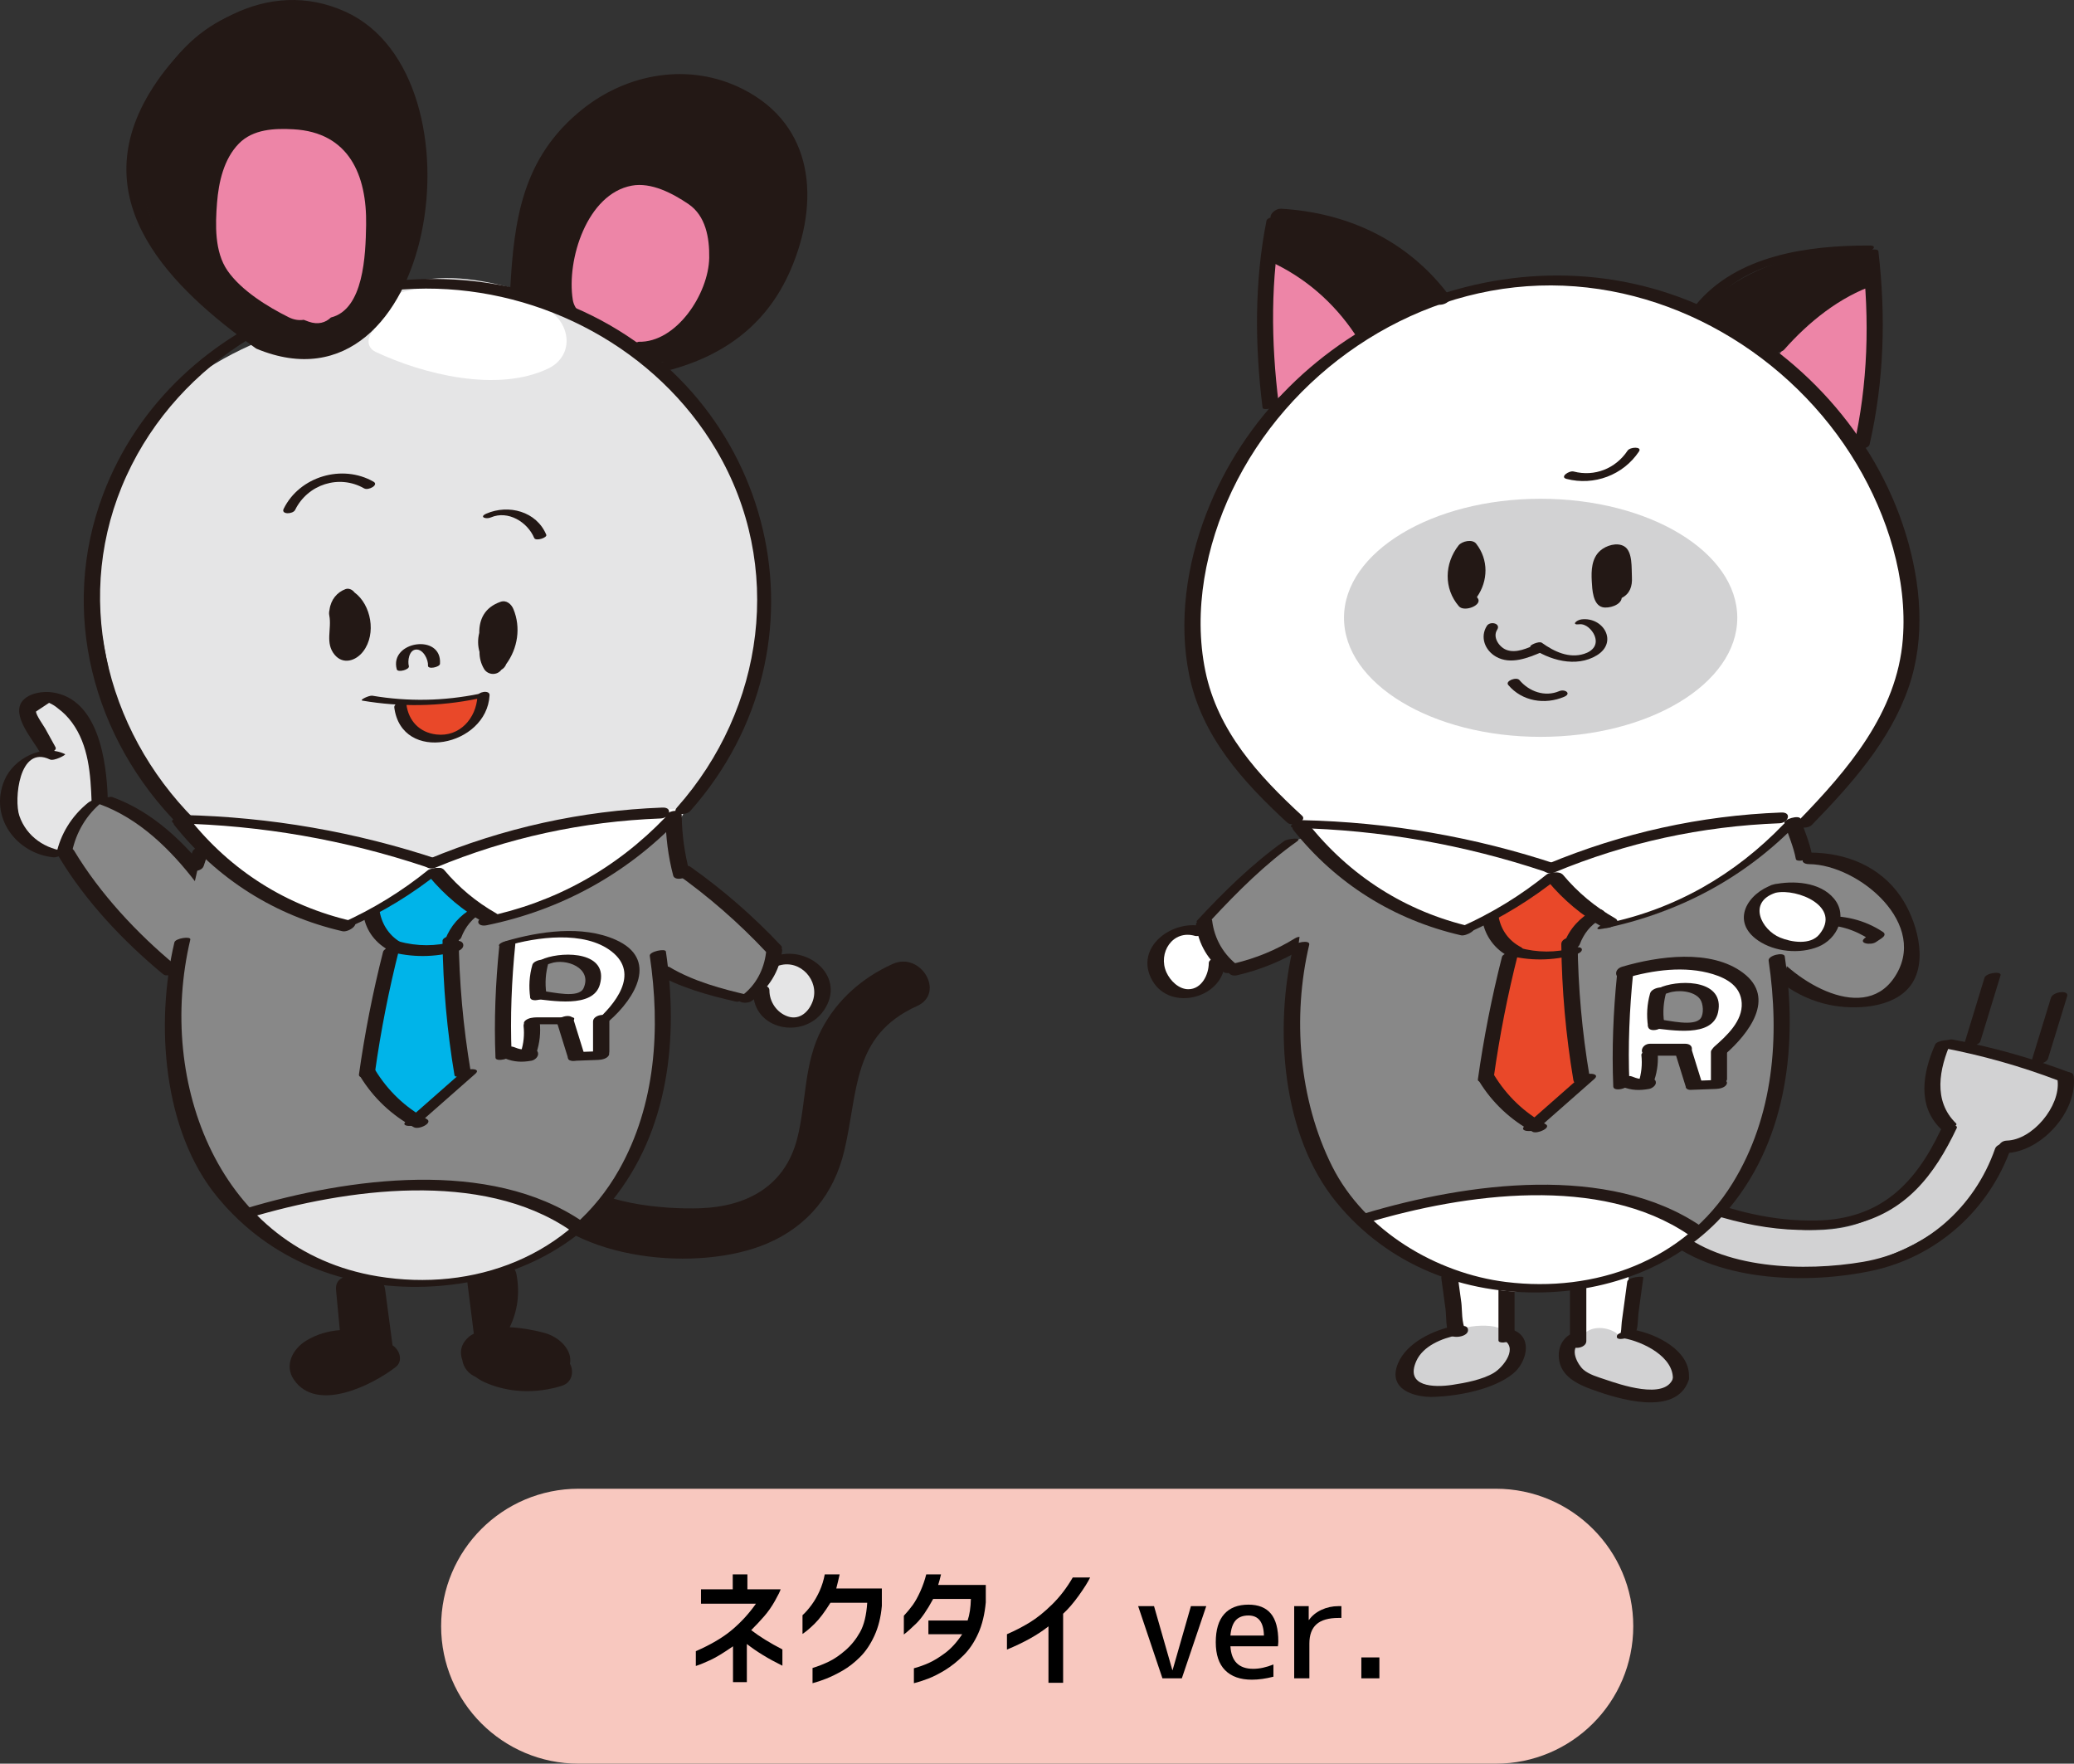 <?xml version="1.0" encoding="utf-8"?>
<!-- Generator: Adobe Illustrator 23.0.3, SVG Export Plug-In . SVG Version: 6.00 Build 0)  -->
<svg version="1.1" id="レイヤー_1" xmlns="http://www.w3.org/2000/svg" xmlns:xlink="http://www.w3.org/1999/xlink" x="0px"
	 y="0px" viewBox="0 0 300 255.073" style="enable-background:new 0 0 300 255.073;" xml:space="preserve">
<rect x="0" y="0" width="300" height="255.073" fill="#333333" stroke="none"/>
<style type="text/css">
	.st0{fill:#E5E5E6;}
	.st1{fill:#888888;}
	.st2{fill:#231815;}
	.st3{fill:#ED85A7;}
	.st4{fill:#FFFFFF;}
	.st5{fill:#00B4E9;}
	.st6{fill:#E94829;}
	.st7{fill:#D2D2D3;}
	.st8{fill:#F8C8BF;}
</style>
<g>
	<g>
		<g>
			<g>
				<path class="st0" d="M111.796,138.916c0,0,4.308-1.988,6.517,2.209s-1.988,7.069-3.424,6.738s-5.633-1.657-4.197-6.296
					L111.796,138.916z"/>
				<path class="st1" d="M94.546,139.825c0,0,9.739,4.724,13.494,4.614c0,0,3.756-2.541,3.756-6.848c0,0-8.947-10.493-13.918-12.15
					C97.879,125.44,86.925,130.105,94.546,139.825z"/>
				<g>
					<path class="st2" d="M97.689,126.248c4.769,3.375,9.153,7.194,13.15,11.455c0.534,0.569,2.749-0.277,2.167-0.898
						c-3.997-4.261-8.382-8.08-13.15-11.455C99.205,124.89,97.085,125.821,97.689,126.248L97.689,126.248z"/>
					<path class="st2" d="M94.639,140.659c3.572,2.129,7.802,3.283,11.826,4.202c0.554,0.127,2.585-0.767,1.909-0.921
						c-3.925-0.896-8.063-2.01-11.543-4.084C96.252,139.51,94.306,140.46,94.639,140.659L94.639,140.659z"/>
					<path class="st2" d="M110.805,137.777c-0.302,2.474-1.491,4.756-3.525,6.242c-1.271,0.928,0.702,1.291,1.458,0.739
						c2.415-1.763,4.034-4.263,4.4-7.258C113.255,136.543,110.905,136.953,110.805,137.777L110.805,137.777z"/>
					<path class="st2" d="M112.763,139.62c3.018-0.874,5.803,2.2,4.816,5.117c-0.522,1.542-1.886,2.853-3.616,2.27
						c-1.595-0.537-2.672-2.122-2.667-3.777c0.003-1.127-2.346-0.717-2.348,0.221c-0.015,5.54,7.282,6.931,10.206,2.697
						c3.259-4.719-1.996-9.345-6.775-7.96C110.972,138.596,111.339,140.033,112.763,139.62L112.763,139.62z"/>
				</g>
			</g>
			<g>
				<path class="st0" d="M9.386,123.579c0,0-7.842,0.221-8.063-8.947c0.773-5.081,5.412-6.075,5.412-6.075s-3.866-6.075-1.657-7.29
					s5.965,2.43,5.965,2.43s4.308,6.075,3.203,14.359C13.031,121.149,12.811,123.8,9.386,123.579z"/>
				<path class="st1" d="M26.986,141.771c0,0-17.931-15.43-17.82-19.738c0,0,2.872-5.523,5.191-6.517
					c0,0,11.046,4.639,14.801,11.929C29.158,127.445,37.148,140.777,26.986,141.771z"/>
				<g>
					<path class="st2" d="M30.525,126.788c-3.74-4.876-8.388-9.376-14.26-11.504c-0.601-0.218-2.712,0.711-1.885,1.011
						c5.755,2.086,10.303,6.569,13.965,11.344C28.747,128.163,30.987,127.391,30.525,126.788L30.525,126.788z"/>
					<path class="st2" d="M12.713,116.12c-2.364,1.923-3.963,4.506-4.59,7.492c-0.109,0.519,2.176,0.171,2.298-0.409
						c0.608-2.895,2.102-5.386,4.402-7.256c0.424-0.345-0.376-0.389-0.551-0.384C13.747,115.578,13.123,115.787,12.713,116.12
						L12.713,116.12z"/>
					<path class="st2" d="M8.561,123.989c3.835,6.38,9.312,12.173,15.031,16.905c0.722,0.598,2.803-0.456,1.815-1.274
						c-5.595-4.63-10.952-10.38-14.703-16.621C10.214,122.184,7.973,123.009,8.561,123.989L8.561,123.989z"/>
					<path class="st2" d="M15.582,115.362c-0.186-5.209-1.307-14.271-8.014-15.229c-1.369-0.195-3.356,0.088-4.305,1.229
						c-1.699,2.044,1.461,5.556,2.442,7.335c0.432,0.784,2.683,0.017,2.329-0.624c-0.5-0.907-1-1.813-1.5-2.72
						c-0.191-0.346-1.37-1.995-1.32-2.452c0.629-0.417,1.258-0.834,1.886-1.251c0.485,0.212,0.927,0.491,1.326,0.837
						c0.773,0.574,1.41,1.224,1.981,2.001c2.428,3.304,2.703,7.545,2.844,11.498C13.279,116.72,15.614,116.26,15.582,115.362
						L15.582,115.362z"/>
					<path class="st2" d="M9.417,109.072c-3.235-1.566-7.435,0.61-8.772,3.764c-2.254,5.316,1.709,10.639,7.126,11.157
						c0.527,0.05,2.452-0.802,1.927-0.852c-3.113-0.298-5.853-2.12-6.9-5.155c-0.79-2.291-0.053-10.311,4.417-8.148
						C7.805,110.124,9.594,109.158,9.417,109.072L9.417,109.072z"/>
				</g>
			</g>
			<path class="st2" d="M82.448,197.238c0.378-2.003-1.544-3.881-3.701-4.469c-1.331-0.363-3.171-0.722-5.021-0.816
				c1.138-2.344,1.499-4.912,0.985-7.632c-0.35-1.853-2.386-1.883-3.475-0.857c-0.158,0.042-0.308,0.109-0.451,0.191
				c-0.295-0.179-0.633-0.302-1.041-0.306c-1.045-0.011-2.283,0.993-2.139,2.139c0.311,2.465,0.621,4.931,0.932,7.396
				c-0.194,0.114-0.406,0.207-0.577,0.346c-1.316,1.062-1.506,2.311-1.089,3.464c0.076,0.515,0.285,1.034,0.676,1.514
				c0.357,0.439,0.792,0.716,1.256,0.93c0.407,0.306,0.841,0.568,1.281,0.765c3.523,1.582,7.513,1.66,11.174,0.525
				C82.797,199.948,83.04,198.33,82.448,197.238z"/>
			<path class="st2" d="M56.766,194.556c-0.002-0.025,0.004-0.049,0.001-0.074c-0.351-2.648-0.702-5.296-1.053-7.944
				c-0.144-1.084-0.821-1.997-2.01-2.01c-0.57-0.006-1.201,0.318-1.605,0.799c-1.139-1.247-3.689-0.858-3.494,1.211
				c0.183,1.944,0.367,3.889,0.55,5.833c-1.692,0.131-3.348,0.599-4.843,1.51c-1.954,1.191-3.244,3.556-1.795,5.667
				c3.317,4.833,11.389,0.749,14.718-1.84C58.371,196.828,57.798,195.209,56.766,194.556z"/>
			<path class="st2" d="M76.411,173.161c6.688,9.229,24.721,10.885,34.555,6.682c5.901-2.522,9.669-7.181,11.153-13.398
				c2.058-8.62,1.083-16.675,10.54-20.952c4.118-1.863,0.546-7.926-3.55-6.074c-4.367,1.975-7.995,5.135-10.245,9.414
				c-2.61,4.964-2.204,10.457-3.527,15.742c-1.737,6.937-7.234,9.932-14.08,10.169c-5,0.173-15.456-0.557-18.772-5.134
				C79.854,165.98,73.749,169.487,76.411,173.161L76.411,173.161z"/>
			<path class="st2" d="M115.056,24.153c-0.743-5.821-4.907-8.873-8.878-10.337c-0.171-0.748-0.681-1.423-1.568-1.698
				c-2.163-0.67-4.437-0.623-6.691-0.115c-5.115,0.143-10.683,0.961-13.683,4.432c-0.853,0.988-3.76,3.42-2.916,4.276
				c-2.887,2.774-2.695,5.713-4.512,9.137c-2.026,3.82-1.344,7.443-1.339,11.631c0.002,2.036,2.156,2.686,3.531,1.949
				c1.143,2.021,6.721,2.306,6.141-0.358c-0.092-0.423-2.049-2.375-2.1-2.792c-0.749-9.467,15.405-11.815,16.452-2.505
				c0.474,4.215-4.251,8.142-6.876,10.78c-1.536,1.544-0.154,3.94,2.262,3.886C107.284,52.162,116.96,39.055,115.056,24.153z"/>
			<path class="st3" d="M99.591,29.518c-2.308-1.565-5.392-3.189-8.21-2.668c-6.459,1.196-9.459,10.706-8.529,16.509
				c0.123,0.769,0.529,1.412,1.071,1.924c0.329,2.47,2.795,2.587,5.221,3.759l-0.089-0.067c1.064,0.315,2.521,0.818,3.3,0.454
				c5.491,0.154,10.146-6.956,10.232-12.144C102.635,34.396,102.08,31.207,99.591,29.518z"/>
			<path class="st0" d="M101.241,113.386c7.99-11.06,10.823-25.929,7.363-39.066c-3.262-12.383-13.733-23.168-25.112-28.941
				c-8.434-4.279-23.645-8.957-30.648-0.269c-15.242,2.576-30.442,9.193-36.648,24.436c-3.659,8.986-2.342,18.845-0.304,28.057
				c1.856,8.389,4.609,16.404,11.063,22.364c1.554,1.436,3.462,1.117,4.732,0.063l8.458,24.641l40.524,0.502
				c0,0,15.055-21.203,15.055-21.579S101.241,113.386,101.241,113.386z"/>
			<path class="st4" d="M81.622,47.565c-1.331-3.444-5.896-4.492-9.076-5.165c-3.826-0.81-18.875-2.684-18.55,4.514
				c0.013,0.289,0.058,0.559,0.118,0.821c-0.978,0.839-1.243,2.467,0.231,3.161c6.875,3.24,17.616,5.927,24.962,2.399
				C81.547,52.218,82.53,49.915,81.622,47.565z"/>
			<path class="st1" d="M26.923,118.415c0,0,21.929,0.997,35.552,6.479c0,0,15.284-7.31,36.05-7.808l-0.647,8.354l-2.676,16.732
				c0,0,2.492,22.428-12.128,35.552c0,0-13.955-12.958-48.178-1.661c0,0-15.118-14.287-8.473-38.875
				c0.665-5.981,2.824-14.121,2.824-14.121L26.923,118.415z"/>
			<path class="st4" d="M26.923,118.415c0,0,22.254,1.206,35.552,6.479c0,0,16.148-7.806,36.534-7.879
				c0,0-12.714,13.152-27.912,16.075l-7.964-6.722c0,0-11.253,7.453-13.81,7.526C49.323,133.894,31.339,128.364,26.923,118.415z"/>
			<polygon class="st5" points="53.338,132.37 62.143,126.555 68.456,131.041 65.299,136.191 66.628,155.628 60.149,162.274 
				52.673,154.798 56.826,137.022 			"/>
			<path class="st0" d="M35.88,175.619c0,0,8.422-4.043,27.737-4.492c10.219,1.123,17.692,3.873,19.458,6.597
				c0,0-6.768,7.889-25.297,7.889C47.222,185.052,35.767,178.202,35.88,175.619z"/>
			<g>
				<path class="st2" d="M25.228,136.287c-2.77,11.687-1.695,27.277,6.256,36.888c7.539,9.113,18.367,13.296,30.021,12.916
					c10.287-0.336,20.439-4.293,27.026-12.428c8.207-10.136,9.638-23.546,7.788-36.051c-0.072-0.485-2.421,0.007-2.329,0.624
					c1.555,10.507,0.874,21.526-4.446,30.946c-7.074,12.524-21.004,17.707-34.929,15.406c-22.857-3.778-32.001-27.965-27.086-48.703
					C27.653,135.358,25.37,135.689,25.228,136.287L25.228,136.287z"/>
				<path class="st2" d="M28.144,118.51c-13.06-13.1-17.679-32.63-9.83-49.736c7.646-16.664,25.122-26.998,43.278-27.037
					c16.901-0.036,33.373,8.707,42.024,23.364c9.845,16.68,7.007,37.373-5.694,51.684c-0.942,1.062,1.303,1.206,1.906,0.526
					c21.232-23.924,12.404-60.371-16.791-72.863c-25.414-10.874-58.035,0.425-68.109,27.016
					c-6.408,16.916-1.527,35.38,11.066,48.012C26.647,120.129,28.859,119.227,28.144,118.51L28.144,118.51z"/>
				<path class="st2" d="M39.149,49.484c-7.837-5.58-16.873-12.123-18.504-22.355C18.572,14.121,32.44-2.129,45.937,1.977
					c21.82,6.639,15.075,56.555-6.938,47.417c-0.624-0.259-2.752,0.685-1.875,1.049C62.905,61.145,70.677,11.151,50.005,1.711
					c-11.293-5.157-22.611,2.09-28.427,11.818c-9.413,15.744,3.109,28.077,15.396,36.825C37.59,50.793,39.688,49.868,39.149,49.484z
					"/>
				<path class="st2" d="M76.134,41.749c0.364-6.92,0.328-13.066,4.307-19.124c5.806-8.841,16.831-13.676,26.517-7.798
					c8.792,5.336,8.924,15.381,5.217,24.066c-3.208,7.515-8.925,11.726-16.803,13.6c-1.426,0.339-1.067,1.66,0.354,1.322
					c8.541-2.031,15.095-6.58,18.639-14.793c4.241-9.828,3.47-20.872-6.898-26.129c-7.706-3.908-16.714-2.343-23.319,2.988
					c-8.571,6.917-9.815,15.847-10.355,26.12C73.738,43.049,76.088,42.626,76.134,41.749L76.134,41.749z"/>
				<path class="st2" d="M25.519,119.083c12.354,0.281,24.323,2.369,36.048,6.276c0.649,0.216,2.755-0.768,1.871-1.063
					c-12-3.998-24.338-6.136-36.983-6.424C25.644,117.853,23.958,119.047,25.519,119.083L25.519,119.083z"/>
				<path class="st2" d="M62.994,125.481c10.445-4.338,21.272-6.681,32.572-7.11c1.273-0.048,1.837-1.636,0.242-1.575
					c-11.716,0.445-22.985,2.946-33.811,7.442C60.516,124.852,61.837,125.961,62.994,125.481L62.994,125.481z"/>
				<path class="st2" d="M25.217,119.335c6.198,7.804,14.596,13.105,24.308,15.343c0.922,0.212,2.755-1.158,1.37-1.477
					c-9.436-2.174-17.513-7.273-23.536-14.857C26.753,117.581,24.523,118.461,25.217,119.335L25.217,119.335z"/>
				<path class="st2" d="M50.786,133.959c4.647-2.083,8.959-4.724,12.924-7.918c0.961-0.774-1.346-0.564-1.815-0.186
					c-3.837,3.091-7.993,5.638-12.49,7.653C48,134.138,50.152,134.244,50.786,133.959L50.786,133.959z"/>
				<path class="st2" d="M62.107,126.82c2.225,2.661,4.87,4.881,7.886,6.595c0.85,0.483,2.911-0.682,1.804-1.311
					c-2.894-1.644-5.418-3.739-7.554-6.292C63.592,125.032,61.371,125.94,62.107,126.82L62.107,126.82z"/>
				<path class="st2" d="M70.413,133.814c10.691-2.192,20.178-7.384,27.744-15.259c0.943-0.981-1.327-0.957-1.87-0.391
					c-7.201,7.496-15.996,12.383-26.189,14.473C68.671,132.929,69.003,134.103,70.413,133.814L70.413,133.814z"/>
				<path class="st2" d="M52.602,132.514c0.398,2.183,1.784,3.952,3.743,4.963c0.606,0.313,2.755-0.6,1.873-1.055
					c-1.766-0.912-2.932-2.59-3.286-4.532C54.804,131.195,52.461,131.745,52.602,132.514L52.602,132.514z"/>
				<path class="st2" d="M68.399,131.322c-1.849,1.02-3.264,2.601-4.004,4.584c-0.26,0.696,2.048,0.42,2.323-0.317
					c0.582-1.561,1.642-2.849,3.105-3.657c0.339-0.187,0.669-0.589,0.221-0.845C69.592,130.83,68.804,131.098,68.399,131.322
					L68.399,131.322z"/>
				<path class="st2" d="M55.412,137.653c-1.487,5.854-2.649,11.762-3.49,17.743c-0.113,0.802,2.219,0.379,2.319-0.332
					c0.841-5.981,2.003-11.889,3.49-17.743C57.917,136.586,55.595,136.932,55.412,137.653L55.412,137.653z"/>
				<path class="st2" d="M64.012,136.063c0.073,6.538,0.649,13.012,1.733,19.461c0.086,0.514,2.434-0.002,2.329-0.624
					c-1.083-6.449-1.66-12.922-1.733-19.461C66.336,135.013,64.004,135.366,64.012,136.063L64.012,136.063z"/>
				<path class="st2" d="M52.115,155.696c1.9,3.109,4.55,5.598,7.751,7.333c0.744,0.403,2.86-0.648,1.833-1.204
					c-3.095-1.677-5.598-4.08-7.432-7.081C53.817,154.008,51.562,154.791,52.115,155.696L52.115,155.696z"/>
				<path class="st2" d="M66.904,154.975c-2.725,2.399-5.45,4.797-8.174,7.196c-0.984,0.867,1.316,0.793,1.852,0.322
					c2.725-2.399,5.45-4.797,8.174-7.196C69.74,154.43,67.441,154.503,66.904,154.975L66.904,154.975z"/>
				<path class="st2" d="M36.054,176.115c13.979-4.169,33.591-6.961,46.415,1.807c0.736,0.503,2.842-0.541,1.824-1.237
					c-13.437-9.187-33.963-6.321-48.61-1.953C34.286,175.149,34.635,176.538,36.054,176.115L36.054,176.115z"/>
				<path class="st2" d="M96.27,118.15c0.024,2.882,0.378,5.696,1.108,8.486c0.242,0.925,2.574,0.309,2.329-0.624
					c-0.696-2.66-1.072-5.353-1.095-8.104C98.604,116.825,96.263,117.267,96.27,118.15L96.27,118.15z"/>
				<path class="st2" d="M29.461,125.25c0.197-0.591,0.394-1.181,0.591-1.772c0.424-1.272-1.9-1.248-2.227-0.266
					c-0.197,0.591-0.394,1.181-0.591,1.772C26.81,126.256,29.134,126.232,29.461,125.25L29.461,125.25z"/>
				<path class="st2" d="M56.267,137.602c3.272,0.896,6.592,0.881,9.86-0.029c1.415-0.394,1.042-1.833-0.385-1.436
					c-2.708,0.754-5.39,0.751-8.1,0.008C56.737,135.897,54.891,137.225,56.267,137.602L56.267,137.602z"/>
			</g>
			<path class="st2" d="M60.797,32.512c-0.19-5.12,1.154-12.453-1.613-17.744c1.154-1.185-0.082-3.157-1.653-4.815
				c-1.242-1.311-1.515-2.931-2.893-3.983c-0.608-0.601-2.271-0.756-2.858-1.397c-0.688-0.751-0.712-1.747-1.688-1.682
				c-8.243-4.154-18.565-2.662-25.381,6.348c-9.543,12.615-3.055,26.376,6.504,36.526c0.955,1.014,2.037,1.274,3.014,1.057
				c0.122,0.099,2.295,2.293,2.436,2.382c6.92,4.355,14.946,2.095,19.236-5.891c1.193-2.221,2.561-3.348,2.684-6.067
				C60.417,37.185,60.878,34.668,60.797,32.512z M47.523,41.513c-3.097,2.223-6.176,1.469-9.34-0.522
				c-0.629-0.396-1.246-0.547-1.829-0.543c-1.763-4.249-2.982-9.449-1.844-13.935c0.883-3.481,1.839-4.784,5.488-5.093
				c2.392-0.203,7.39,0.757,8.711,2.925c0.459,0.754,1.05,1.225,1.685,1.485c0.143,2.202,0.137,4.437,0.14,6.423
				C50.539,35.853,50.681,39.246,47.523,41.513z"/>
			<path class="st3" d="M42.457,18.699c-2.758-0.154-5.848-0.027-7.902,2.064c-2.181,2.22-2.926,5.577-3.161,8.564
				c-0.249,3.17-0.374,7.098,1.519,9.825c1.991,2.868,5.8,5.217,8.865,6.739c0.749,0.372,1.48,0.465,2.152,0.363
				c0.23,0.087,0.46,0.174,0.724,0.268c1.348,0.479,2.455,0.138,3.209-0.604c4.758-1.176,5.02-9.016,5.095-13.385
				C53.084,25.286,50.448,19.145,42.457,18.699z"/>
			<g>
				<path class="st6" d="M57.681,101.665c0,0,10.876-0.553,12.535-0.737c0,0-1.843,5.899-7.005,5.899S57.681,101.665,57.681,101.665
					z"/>
				<g>
					<path class="st2" d="M73.222,96.046c1.668-2.27,2.146-5.294,1.041-7.957c-0.296-0.713-1.008-1.347-1.854-1.053
						c-2.325,0.808-3.098,2.552-3.085,4.489c-0.233,0.909-0.222,1.862,0.036,2.762c-0.011,0.826,0.192,1.664,0.65,2.442
						c0.494,0.838,1.677,0.991,2.367,0.305c0.056-0.055,0.099-0.119,0.153-0.176C72.846,96.682,73.094,96.4,73.222,96.046z"/>
					<path class="st2" d="M51.28,85.686c-0.314-0.422-0.846-0.653-1.302-0.484c-1.205,0.448-2.114,1.487-2.315,2.989
						c-0.001,0.006,0.001,0.011,0.001,0.017c-0.063,0.237-0.092,0.495-0.034,0.792c0.39,1.976-0.649,3.987,0.781,5.702
						c1.217,1.46,3.073,0.889,4.128-0.495C54.493,91.643,53.659,87.424,51.28,85.686z"/>
					<path class="st2" d="M71.009,74.831c2.464-1.062,5.295,0.658,6.261,2.975c0.213,0.51,1.927-0.036,1.747-0.468
						c-1.411-3.385-5.449-4.44-8.654-3.059C69.237,74.765,70.284,75.143,71.009,74.831L71.009,74.831z"/>
					<path class="st2" d="M59.141,96.34c-0.204-0.741,0.017-2.335,1.04-2.399c1.054-0.067,1.788,1.48,1.728,2.326
						c-0.042,0.588,1.7,0.23,1.735-0.262c0.318-4.469-7.372-3.275-6.25,0.803C57.532,97.311,59.28,96.844,59.141,96.34L59.141,96.34
						z"/>
					<path class="st2" d="M52.43,101.332c5.561,0.938,11.079,0.855,16.605-0.271c0.716-0.146,1.524-0.968,0.305-0.719
						c-5.154,1.051-10.296,1.15-15.485,0.275C53.42,100.543,51.907,101.244,52.43,101.332L52.43,101.332z"/>
					<path class="st2" d="M69.056,100.724c-0.169,3.149-2.565,5.897-5.936,5.501c-2.442-0.287-4.021-1.958-4.338-4.356
						c-0.092-0.699-1.846-0.284-1.747,0.468c1.074,8.142,13.381,5.625,13.78-1.787C70.859,99.732,69.093,100.034,69.056,100.724
						L69.056,100.724z"/>
					<path class="st2" d="M54.027,69.665c-4.515-2.582-10.684-0.774-12.995,3.919c-0.421,0.855,1.34,0.805,1.659,0.158
						c1.821-3.698,6.37-5.173,9.978-3.11C53.286,70.984,54.843,70.132,54.027,69.665L54.027,69.665z"/>
				</g>
			</g>
			<g>
				<path class="st4" d="M91.345,139.649c-3.179-8.101-17.946-2.871-17.946-2.871l-0.513,15.485l3.282,0.615l0.82-4.922l4.717-0.103
					l1.743,5.025l3.384-0.205c0,0,0,0,0.103-4.41C89.089,146.417,91.858,142.315,91.345,139.649z M82.321,144.469l-4.512-0.513
					l0.308-4.41c0,0,5.128-2.359,7.486,1.231C86.525,144.264,82.321,144.469,82.321,144.469z"/>
				<g>
					<path class="st2" d="M72.22,136.844c-0.545,5.358-0.768,10.743-0.549,16.126c0.027,0.656,2.363,0.215,2.329-0.624
						c-0.214-5.284,0.006-10.565,0.541-15.824C74.628,135.673,72.294,136.119,72.22,136.844L72.22,136.844z"/>
					<path class="st2" d="M73.03,153.07c1.305,0.531,2.474,0.584,3.85,0.334c0.494-0.09,1.076-0.607,0.94-1.152
						c-0.151-0.603-0.917-0.613-1.39-0.527c-0.776,0.141-1.348,0.011-2.071-0.284c-0.54-0.22-1.285-0.01-1.647,0.441
						C72.358,152.325,72.515,152.861,73.03,153.07L73.03,153.07z"/>
					<path class="st2" d="M77.578,152.325c0.493-1.5,0.659-2.972,0.488-4.543c-0.111-1.023-2.448-0.464-2.329,0.624
						c0.134,1.236,0.012,2.5-0.377,3.683C74.947,153.341,77.267,153.27,77.578,152.325L77.578,152.325z"/>
					<path class="st2" d="M76.165,148.137c1.675,0,3.349,0,5.024,0c0.521,0,1.235-0.084,1.647-0.441
						c0.288-0.25,0.377-0.56-0.15-0.56c-1.675,0-3.349,0-5.024,0c-0.521,0-1.235,0.084-1.647,0.441
						C75.727,147.826,75.638,148.137,76.165,148.137L76.165,148.137z"/>
					<path class="st2" d="M80.604,148.001c0.516,1.656,1.032,3.313,1.547,4.969c0.28,0.898,2.604,0.257,2.329-0.624
						c-0.516-1.656-1.032-3.313-1.547-4.969C82.653,146.478,80.329,147.119,80.604,148.001L80.604,148.001z"/>
					<path class="st2" d="M82.854,153.426c1.216-0.045,2.433-0.09,3.649-0.135c0.497-0.018,1.257-0.155,1.54-0.628
						c0.267-0.448-0.228-0.668-0.623-0.654c-1.216,0.045-2.433,0.09-3.649,0.135c-0.497,0.018-1.257,0.155-1.54,0.628
						C81.964,153.22,82.459,153.441,82.854,153.426L82.854,153.426z"/>
					<path class="st2" d="M88.141,152.111c0-1.522,0-3.045,0-4.567c0-1.205-2.358-0.848-2.358,0.184c0,1.522,0,3.045,0,4.567
						C85.783,153.5,88.141,153.143,88.141,152.111L88.141,152.111z"/>
					<path class="st2" d="M88.146,147.624c3.754-3.294,7.128-8.924,0.919-11.702c-4.83-2.161-11.076-1.23-15.97,0.207
						c-1.328,0.39-1.186,1.065,0.178,0.665c4.295-1.262,11.241-2.267,15.187,0.808c4.16,3.242,0.454,7.71-2.414,10.226
						C85.592,148.226,87.728,147.992,88.146,147.624L88.146,147.624z"/>
					<path class="st2" d="M77.01,139.53c-0.448,1.563-0.545,3.151-0.314,4.758c0.11,0.766,2.453,0.232,2.329-0.624
						c-0.217-1.507-0.107-2.97,0.312-4.432C79.569,138.424,77.234,138.749,77.01,139.53L77.01,139.53z"/>
					<path class="st2" d="M77.081,144.44c2.569,0.223,8.72,1.489,9.697-2.071c1.291-4.702-5.101-4.814-8.005-3.762
						c-0.291,0.105-0.919,0.409-0.661,0.788c0.243,0.356,1.248,0.038,1.519-0.06c2.217-0.803,6.079,0.645,4.788,3.566
						c-0.69,1.56-4.457,0.564-5.868,0.442c-0.471-0.041-1.317,0.052-1.647,0.441C76.653,144.084,76.519,144.391,77.081,144.44
						L77.081,144.44z"/>
				</g>
			</g>
		</g>
		<g>
			<rect x="210.433" y="182.208" class="st4" width="7.11" height="13.179"/>
			<rect x="228.294" y="183.249" class="st4" width="7.283" height="11.272"/>
			<path class="st4" d="M189.45,121.514c0,0-19.595-17.861-16.821-36.07s19.075-44.914,52.544-44.74s50.463,29.307,51.156,47.341
				c0.694,18.035-15.78,36.416-31.041,36.416C235.578,127.41,209.913,128.797,189.45,121.514z"/>
			<g>
				<g>
					<g>
						<path class="st1" d="M261.979,124.071c0,0,9.916-0.338,13.748,9.128s-1.69,11.043-6.761,11.381
							c-5.071,0.338-12.058-2.028-14.987-8.226C253.978,136.354,250.823,124.522,261.979,124.071z"/>
					</g>
					<g>
						<path class="st2" d="M261.661,124.977c7.227,0.052,17.636,8.815,12.266,16.513c-4.725,6.774-15.225-0.133-18.496-5.151
							c-0.56-0.86-2.787,0.016-2.135,1.016c2.629,4.032,6.564,6.976,11.325,7.974c3.669,0.769,9.35,0.514,11.788-2.863
							c2.581-3.574,0.752-9.558-1.485-12.811c-3.013-4.382-7.883-6.311-13.046-6.349
							C260.559,123.298,260.079,124.966,261.661,124.977L261.661,124.977z"/>
						<path class="st2" d="M263.121,133.815c2.669-0.164,5.183,0.64,7.394,2.104c0.068-0.304,0.136-0.608,0.203-0.913
							c-0.277,0.185-0.553,0.37-0.83,0.555c-1.307,0.874,0.7,1.195,1.447,0.696c0.277-0.185,0.553-0.37,0.83-0.555
							c0.35-0.234,0.66-0.61,0.203-0.913c-2.691-1.781-5.732-2.465-8.93-2.269C262.285,132.592,261.505,133.915,263.121,133.815
							L263.121,133.815z"/>
					</g>
				</g>
				<g>
					<path class="st4" d="M174.341,134.711c0,0-4.308-1.988-6.517,2.209s1.988,7.069,3.424,6.738s5.633-1.657,4.197-6.296
						L174.341,134.711z"/>
					<path class="st1" d="M189.142,135.484c0,0-7.29,4.86-11.046,4.75c0,0-3.756-2.541-3.756-6.848c0,0,8.947-10.493,13.918-12.15
						C188.259,121.235,196.764,125.764,189.142,135.484z"/>
					<g>
						<path class="st2" d="M185.796,121.611c-4.681,3.331-8.734,7.321-12.638,11.517c-0.492,0.528,1.716,0.271,2.114-0.156
							c3.809-4.093,7.746-8.014,12.315-11.266C188.539,121.028,186.229,121.302,185.796,121.611L185.796,121.611z"/>
						<path class="st2" d="M187.339,135.695c-2.765,1.698-5.689,2.91-8.85,3.647c-1.464,0.341-0.999,2.046,0.457,1.707
							c3.352-0.782,6.52-2.073,9.453-3.874C189.735,136.354,188.511,134.975,187.339,135.695L187.339,135.695z"/>
						<path class="st2" d="M179.216,139.749c-2.198-1.605-3.555-3.928-3.885-6.628c-0.08-0.657-2.425-0.158-2.329,0.624
							c0.339,2.774,1.784,5.225,4.04,6.872C177.647,141.06,179.751,140.14,179.216,139.749L179.216,139.749z"/>
						<path class="st2" d="M174.273,134.046c-4.503-1.305-10.369,2.936-7.581,7.782c2.654,4.613,10.503,2.472,10.488-2.831
							c-0.003-1.002-2.336-0.524-2.333,0.277c0.005,1.644-1.01,3.794-2.96,3.793c-1.394-0.001-2.617-1.24-3.157-2.424
							c-1.284-2.814,0.887-6.229,4.127-5.291C173.634,135.577,175.595,134.429,174.273,134.046L174.273,134.046z"/>
					</g>
				</g>
				<g>
					<g>
						<path class="st7" d="M241.033,177.259l3.272-3.477c0,0,19.99,8.947,29.111,0.477c2.863-2.659,8.386-10.09,8.317-11.044
							c0,0-3.613-7.158-0.136-12.067l17.112,4.909c0,0-1.636,8.726-8.454,10.158c0,0-6.408,16.362-28.702,17.862
							C261.554,184.077,242.602,184.281,241.033,177.259z"/>
					</g>
					<g>
						<path class="st2" d="M243.23,174.032c7.66,3.123,16.548,5.002,24.77,3.079c7.682-1.797,11.786-7.108,15.038-13.962
							c0.317-0.668-1.977-0.437-2.327,0.3c-3.701,7.801-8.738,12.882-17.962,13.069c-6.104,0.124-12.038-1.305-17.661-3.597
							C244.406,172.643,242.284,173.647,243.23,174.032L243.23,174.032z"/>
						<path class="st2" d="M240.229,178.611c7.476,6.786,21.077,7.186,30.507,5.181c9.457-2.011,17.032-8.825,20.197-17.905
							c0.327-0.939-2.034-0.667-2.346,0.228c-2.973,8.529-10.139,14.854-19.103,16.382c-8.387,1.429-20.514,1.124-27.108-4.861
							C241.677,177.002,239.478,177.93,240.229,178.611L240.229,178.611z"/>
						<path class="st2" d="M282.945,162.471c-3.387-3.273-2.426-7.926-0.725-11.794c0.199-0.452-2.027-0.247-2.304,0.385
							c-1.776,4.038-2.664,8.841,0.841,12.229C281.221,163.739,283.366,162.878,282.945,162.471L282.945,162.471z"/>
						<path class="st2" d="M290.097,166.77c5.12-0.134,10.412-5.959,9.864-11.079c-0.122-1.136-2.456-0.557-2.329,0.624
							c0.394,3.683-3.627,8.547-7.356,8.645C288.913,164.996,288.516,166.811,290.097,166.77L290.097,166.77z"/>
						<path class="st2" d="M280.966,151.541c5.739,1.086,11.324,2.663,16.782,4.741c0.66,0.251,2.779-0.735,1.866-1.083
							c-5.599-2.131-11.318-3.748-17.205-4.862C281.715,150.206,279.679,151.297,280.966,151.541L280.966,151.541z"/>
						<path class="st2" d="M286.459,150.595c0.971-3.177,1.941-6.353,2.912-9.53c0.206-0.674-2.101-0.363-2.316,0.341
							c-0.971,3.177-1.941,6.353-2.912,9.53C283.937,151.61,286.244,151.299,286.459,150.595L286.459,150.595z"/>
						<path class="st2" d="M296.664,144.313c-0.92,3-1.84,6-2.76,9c-0.295,0.963,2.069,0.672,2.346-0.231c0.92-3,1.84-6,2.76-9
							C299.305,143.119,296.941,143.41,296.664,144.313L296.664,144.313z"/>
					</g>
				</g>
				<g>
					<path class="st7" d="M218.983,194.375c-0.439-1.598-1.849-2.454-3.418-2.602c-3.739-0.354-7.184,1.319-10.369,3.079
						c-3.994,2.207-0.422,8.332,3.578,6.122c0.846-0.467,1.2,0.244,2.05-0.129c0.116,0.016,1.302-0.452,1.424-0.445
						c2.032,0.11,3.321-1.071,5.105-2.021C218.729,197.646,219.386,195.843,218.983,194.375z"/>
					<path class="st7" d="M239.827,194.56c-1.24-0.213-2.467-0.476-3.676-0.824c-0.517-0.149-1.031-0.311-1.541-0.485
						c-0.167-0.057-0.332-0.12-0.498-0.18c-0.206-0.198-0.432-0.376-0.699-0.507l-0.107-0.052c-1.304-0.637-3.268-0.706-4.296,0.554
						c-0.031,0.038-0.048,0.095-0.093,0.114c-2.426,1.018-2.057,2.877-1.18,4.312c0.994,1.625,3.534,2.111,5.243,2.681
						c1.621,0.54,3.277,0.935,4.961,1.224c1.885,0.323,4.278-0.255,4.361-2.476C242.369,197.154,241.724,194.885,239.827,194.56z"/>
					<g>
						<path class="st2" d="M208.485,184.868c0.204,1.5,0.408,2.999,0.613,4.499c0.121,0.888-0.01,3.066,0.663,3.71
							c0.606,0.58,2.921,0.184,2.549-0.941c-0.272-0.823-2.591-0.168-2.329,0.624c0.005-0.031,0.011-0.063,0.016-0.094
							c0.414-0.208,0.828-0.416,1.242-0.625c-0.053,0.005-0.106,0.01-0.16,0.015c0.308,0.065,0.616,0.13,0.924,0.196
							c-0.597-0.682-0.505-2.986-0.62-3.832c-0.19-1.393-0.379-2.785-0.569-4.178C210.707,183.453,208.365,183.985,208.485,184.868
							L208.485,184.868z"/>
						<path class="st2" d="M216.749,185.604c0,2.751,0,5.502,0,8.252c0,0.63,2.329,0.221,2.329-0.624c0-2.751,0-5.502,0-8.252
							C219.078,184.35,216.749,184.759,216.749,185.604L216.749,185.604z"/>
						<path class="st2" d="M210.46,191.743c-3.024,0.594-6.983,2.39-8.25,5.458c-1.55,3.752,2.371,4.938,5.276,4.824
							c3.503-0.138,8.608-1.073,11.416-3.396c1.8-1.489,2.897-4.995,0.161-6.209c-0.789-0.35-2.885,0.758-1.827,1.228
							c2.561,1.136,0.236,4.063-1.152,4.901c-1.634,0.988-4.159,1.461-6.02,1.741c-2.652,0.4-6.868,0.29-5.196-3.451
							c0.985-2.203,3.75-3.298,5.957-3.731C212.275,192.824,211.885,191.463,210.46,191.743L210.46,191.743z"/>
					</g>
					<g>
						<path class="st2" d="M235.376,185.368c-0.175,1.285-0.35,2.571-0.525,3.856c-0.088,0.643-0.175,1.285-0.263,1.928
							c-0.075,0.553-0.03,1.772-0.371,2.162c0.67-0.18,1.341-0.359,2.011-0.539c-0.012-0.013-0.025-0.027-0.037-0.04
							c0.126-0.382-2.103-0.149-2.293,0.427c-0.336,1.018,2.249,0.191,2.581-0.239c0.495-0.64,0.421-2.265,0.526-3.038
							c0.233-1.714,0.467-3.428,0.7-5.142C237.736,184.52,235.469,184.687,235.376,185.368L235.376,185.368z"/>
						<path class="st2" d="M227.095,185.872c0,2.751,0,5.502,0,8.252c0,1.249,2.364,0.929,2.364-0.161c0-2.751,0-5.502,0-8.252
							C229.46,184.462,227.095,184.782,227.095,185.872L227.095,185.872z"/>
						<path class="st2" d="M242.007,199.317c-1.142,3.227-7.798,0.875-9.822,0.192c-1.035-0.349-2.328-0.708-3.157-1.431
							c-0.826-0.721-2.091-3.069-0.454-3.795c1.449-0.643,0.172-2.045-1.065-1.496c-1.464,0.65-2.165,2.045-2.018,3.652
							c0.235,2.579,2.65,3.748,4.812,4.53c3.69,1.335,12.071,3.984,13.949-1.32C244.714,198.339,242.382,198.256,242.007,199.317
							L242.007,199.317z"/>
						<path class="st2" d="M234.829,193.537c2.754,0.472,7.425,2.707,7.138,6.1c-0.076,0.893,2.261,0.441,2.325-0.308
							c0.336-3.971-4.742-6.451-8.024-7.013C235.56,192.193,233.535,193.315,234.829,193.537L234.829,193.537z"/>
					</g>
				</g>
				<g>
					<ellipse class="st7" cx="222.85" cy="89.352" rx="28.444" ry="17.217"/>
					<g>
						<path class="st3" d="M184.636,57.76l11.921-9.592c0,0-8.194-10.852-12.119-10.665C180.514,37.69,184.45,56.265,184.636,57.76z
							"/>
						<path class="st3" d="M269.434,64.165l-12.169-12.824c0,0,10.931-13.739,14.108-8.506L269.434,64.165z"/>
						<path class="st2" d="M208.192,43.159c0,0-11.15-14.866-24.238-11.473v4.524c0,0,12.281,8.564,13.735,12.765
							C197.689,48.976,203.133,44.836,208.192,43.159z"/>
						<path class="st2" d="M246.166,44.613l9.857,6.948c0,0,10.826-10.18,14.866-10.665l-0.808-4.686
							C270.081,36.21,256.346,34.756,246.166,44.613z"/>
					</g>
				</g>
				<path class="st4" d="M197.405,176.035c0,0,33.668-10.055,47.683,2.285c0,0-5.789,6.855-21.785,8.379
					C207.307,188.223,197.405,176.035,197.405,176.035z"/>
				<path class="st1" d="M190.245,166.438c0,0-4.57-9.75-3.352-21.633s3.047-23.004,3.047-23.004l37.476,5.027l32.144-8.227
					c0,0,3.809,5.484-2.133,24.68c0,0,4.875,16.91-12.187,35.344c0,0-7.312-7.312-21.785-6.551
					c-14.473,0.762-22.547,2.59-26.508,4.723C196.948,176.797,190.854,168.571,190.245,166.438z"/>
				<path class="st4" d="M188.722,119.364c0,0,28.488,0.609,35.344,6.703c0,0,14.625-8.227,35.496-7.465
					c0,0-13.254,14.168-26.812,14.93l-8.227-6.094l-13.711,7.465C210.811,134.903,191.007,127.438,188.722,119.364z"/>
				<polygon class="st6" points="215.839,133.075 224.522,127.438 230.311,132.008 227.264,137.493 229.092,156.383 221.78,162.477 
					214.772,155.926 218.276,137.34 				"/>
				<g>
					<g>
						<path class="st2" d="M187.061,136.957c-2.783,11.739-1.662,27.288,6.274,36.957c7.5,9.138,18.413,13.317,30.041,12.993
							c10.33-0.288,20.414-4.331,27.013-12.474c8.206-10.126,9.619-23.624,7.77-36.117c-0.1-0.675-2.444-0.153-2.329,0.624
							c1.631,11.017,0.744,22.513-5.217,32.181c-6.96,11.289-19.928,15.872-32.752,14.29c-10.088-1.244-20.489-7.398-25.167-16.729
							c-4.837-9.648-5.781-21.66-3.316-32.058C189.556,135.881,187.232,136.238,187.061,136.957L187.061,136.957z"/>
						<path class="st2" d="M187.352,119.749c12.345,0.281,24.337,2.388,36.052,6.292c0.611,0.204,2.713-0.741,1.883-1.018
							c-12.004-3.999-24.33-6.12-36.979-6.408C187.547,118.597,185.796,119.713,187.352,119.749L187.352,119.749z"/>
						<path class="st2" d="M224.834,126.176c10.446-4.338,21.272-6.681,32.572-7.11c1.265-0.048,1.843-1.617,0.247-1.557
							c-11.716,0.445-22.986,2.946-33.811,7.442C222.36,125.567,223.683,126.654,224.834,126.176L224.834,126.176z"/>
						<path class="st2" d="M187.048,119.997c6.201,7.808,14.583,13.036,24.289,15.272c0.733,0.169,2.737-0.95,1.43-1.252
							c-9.443-2.176-17.536-7.348-23.555-14.927C188.726,118.477,186.482,119.285,187.048,119.997L187.048,119.997z"/>
						<path class="st2" d="M212.393,134.896c4.74-2.124,9.137-4.809,13.183-8.068c1.022-0.823-1.291-0.811-1.86-0.352
							c-3.761,3.03-7.825,5.529-12.232,7.504C210.004,134.644,211.36,135.36,212.393,134.896L212.393,134.896z"/>
						<path class="st2" d="M223.947,127.517c2.224,2.659,4.871,4.876,7.885,6.588c0.819,0.465,2.898-0.666,1.812-1.283
							c-2.896-1.645-5.419-3.744-7.556-6.299C225.459,125.771,223.233,126.663,223.947,127.517L223.947,127.517z"/>
						<path class="st2" d="M231.868,134.311c10.874-2.229,20.529-7.33,28.244-15.36c0.421-0.438-1.721-0.162-2.095,0.227
							c-7.043,7.331-15.685,12.32-25.689,14.371C231.45,133.729,230.229,134.648,231.868,134.311L231.868,134.311z"/>
						<path class="st2" d="M214.444,133.218c0.399,2.19,1.801,4.077,3.779,5.098c0.525,0.271,1.191,0.214,1.668-0.148
							c0.337-0.256,0.664-0.902,0.133-1.176c-1.749-0.903-2.897-2.462-3.25-4.398C216.582,131.545,214.246,132.134,214.444,133.218
							L214.444,133.218z"/>
						<path class="st2" d="M230.442,131.662c-1.892,1.044-3.392,2.624-4.154,4.666c-0.463,1.24,1.868,1.198,2.222,0.249
							c0.558-1.497,1.539-2.795,2.954-3.575c0.407-0.224,0.896-0.689,0.556-1.178C231.707,131.371,230.859,131.432,230.442,131.662
							L230.442,131.662z"/>
						<path class="st2" d="M217.26,138.379c-1.487,5.854-2.649,11.762-3.49,17.743c-0.095,0.678,2.219,0.255,2.308-0.373
							c0.841-5.981,2.003-11.889,3.49-17.743C219.723,137.395,217.425,137.73,217.26,138.379L217.26,138.379z"/>
						<path class="st2" d="M225.838,136.541c0.074,6.615,0.652,13.161,1.749,19.686c0.182,1.086,2.518,0.498,2.329-0.624
							c-1.071-6.373-1.644-12.771-1.717-19.235C228.186,135.141,225.826,135.483,225.838,136.541L225.838,136.541z"/>
						<path class="st2" d="M213.951,156.377c1.902,3.112,4.543,5.576,7.746,7.312c0.654,0.355,2.799-0.604,1.857-1.114
							c-3.094-1.677-5.605-4.103-7.438-7.102C215.726,154.833,213.457,155.568,213.951,156.377L213.951,156.377z"/>
						<path class="st2" d="M228.734,155.63c-2.725,2.399-5.45,4.797-8.174,7.196c-1.016,0.894,1.281,0.948,1.878,0.421
							c2.725-2.399,5.45-4.797,8.174-7.196C231.628,155.157,229.331,155.104,228.734,155.63L228.734,155.63z"/>
						<path class="st2" d="M197.891,176.8c13.962-4.164,33.613-6.938,46.418,1.817c0.715,0.489,2.831-0.532,1.83-1.217
							c-13.444-9.192-33.954-6.313-48.608-1.943C196.138,175.872,196.476,177.222,197.891,176.8L197.891,176.8z"/>
						<path class="st2" d="M258.119,119.046c0.557,1.737,1.313,3.398,1.648,5.201c0.103,0.556,2.449,0.018,2.329-0.624
							c-0.335-1.803-1.091-3.464-1.648-5.201C260.256,117.82,257.939,118.483,258.119,119.046L258.119,119.046z"/>
						<path class="st2" d="M217.857,138.092c3.348,0.917,6.708,0.882,10.05-0.048c1.367-0.381,1.129-1.355-0.259-0.968
							c-2.634,0.733-5.276,0.71-7.91-0.011C219.111,136.893,217.029,137.865,217.857,138.092L217.857,138.092z"/>
					</g>
					<g>
						<path class="st2" d="M262.075,119.313c5.651-5.812,11.322-12.129,14.012-19.93c2.48-7.192,1.763-15.094-0.451-22.265
							c-4.41-14.286-15.362-26.261-28.857-32.539c-27.574-12.829-61.475,1.521-72.321,29.786
							c-2.805,7.309-4.024,15.559-2.437,23.296c1.809,8.823,7.748,15.394,14.187,21.318c0.725,0.667,2.926-0.274,2.14-0.997
							c-6.331-5.824-12.215-12.256-13.998-20.945c-1.79-8.724,0.079-18.127,3.865-26.078c8.082-16.975,25.521-29.02,44.423-29.653
							c18.668-0.624,36.488,9.936,45.954,25.855c4.42,7.433,7.336,16.555,6.649,25.278c-0.838,10.645-7.968,18.935-15.095,26.265
							C259.145,119.733,261.395,120.012,262.075,119.313L262.075,119.313z"/>
						<path class="st2" d="M247.401,44.112c5.257-6.441,14.286-7.442,22.08-7.424c0.786,0.002,2.502-1.177,0.944-1.18
							c-8.846-0.02-19.225,1.353-25.171,8.638C244.671,44.859,246.969,44.641,247.401,44.112L247.401,44.112z"/>
						<path class="st2" d="M269.375,36.955c1.08,9.303,0.837,18.566-1.256,27.718c-0.146,0.639,2.159,0.283,2.309-0.369
							c2.114-9.242,2.369-18.568,1.277-27.973C271.639,35.77,269.292,36.246,269.375,36.955L269.375,36.955z"/>
						<path class="st2" d="M209.59,42.71c-5.915-7.87-14.527-11.942-24.265-12.523c-1.141-0.068-2.376,1.61-0.804,1.703
							c9.245,0.551,17.327,4.385,22.937,11.848C208.097,44.59,210.315,43.674,209.59,42.71L209.59,42.71z"/>
						<path class="st2" d="M183.197,31.906c-1.767,8.883-1.685,18.115-0.569,27.077c0.055,0.446,2.405-0.017,2.329-0.624
							c-1.105-8.876-1.214-18.065,0.537-26.864C185.597,30.978,183.311,31.333,183.197,31.906L183.197,31.906z"/>
						<path class="st2" d="M183.723,37.817c5.026,2.3,9.18,5.912,12.254,10.495c0.556,0.829,2.788-0.036,2.138-1.004
							c-3.268-4.874-7.704-8.565-13.032-11.003C184.162,35.884,182.393,37.208,183.723,37.817L183.723,37.817z"/>
						<path class="st2" d="M258.066,50.578c3.534-4.008,8.044-7.646,13.151-9.384c1.55-0.527,0.122-1.151-0.881-0.81
							c-5.59,1.902-10.549,5.833-14.419,10.222C255.317,51.288,257.613,51.092,258.066,50.578L258.066,50.578z"/>
					</g>
				</g>
				<g>
					<path class="st2" d="M213.634,86.351c1.633-2.337,1.707-5.406-0.114-7.726c-0.549-0.699-2.057-0.36-2.54,0.255
						c-2.05,2.613-2.174,6.235,0.048,8.804c0.788,0.91,3.569-0.203,2.679-1.231C213.68,86.42,213.661,86.383,213.634,86.351z"/>
					<path class="st2" d="M236.053,83.451c-0.072-1.236,0.136-3.674-1.097-4.427c-1.04-0.636-2.628-0.137-3.477,0.607
						c-1.259,1.105-1.321,2.871-1.233,4.426c0.066,1.157,0.139,3.411,1.564,3.762c0.879,0.216,2.662-0.294,2.768-1.34
						C235.746,85.881,236.132,84.825,236.053,83.451z"/>
					<path class="st2" d="M215.074,90.515c-1.024,1.613-0.291,3.541,1.33,4.464c2.1,1.196,4.646,0.177,6.655-0.698
						c1.09-0.475,0.13-1.518-0.796-1.114c-1.288,0.561-2.96,1.368-4.382,0.813c-1.029-0.402-2.008-1.817-1.328-2.888
						C217.155,90.144,215.537,89.786,215.074,90.515L215.074,90.515z"/>
					<path class="st2" d="M221.383,93.574c2.644,1.906,6.602,3.036,9.6,1.201c3.111-1.903,0.943-5.579-2.221-5.197
						c-0.738,0.089-1.538,0.858-0.308,0.709c0.937-0.113,1.843,0.813,2.173,1.584c0.581,1.357-0.201,2.284-1.493,2.694
						c-2.172,0.69-4.324-0.316-6.111-1.604C222.613,92.665,221.084,93.358,221.383,93.574L221.383,93.574z"/>
					<path class="st2" d="M218.165,99.064c1.995,2.373,5.298,2.895,8.087,1.711c1.114-0.473,0.109-1.168-0.717-0.817
						c-2.073,0.88-4.353,0.063-5.755-1.605C219.356,97.848,217.68,98.486,218.165,99.064L218.165,99.064z"/>
					<path class="st2" d="M226.591,69.261c3.976,1.029,8.202-0.539,10.485-3.964c0.492-0.738-1.278-0.679-1.65-0.122
						c-1.729,2.594-4.765,3.803-7.798,3.018C226.97,68.022,225.565,68.995,226.591,69.261L226.591,69.261z"/>
				</g>
				<g>
					<path class="st4" d="M264.875,132.973c0,0,1.352-4.62-7.099-4.507c-6.31,1.465-3.043,6.536-3.043,6.536
						S262.396,140.185,264.875,132.973z"/>
					<path class="st2" d="M256.842,129.117c3.116-0.676,9.613,2.008,6.317,6.025c-1.28,1.56-4.005,1.145-5.664,0.461
						C254.753,134.474,252.754,130.463,256.842,129.117c1.357-0.447,1.076-1.654-0.32-1.194c-3.776,1.243-6.248,5.354-2.193,8.115
						c2.404,1.636,6,1.976,8.685,0.882c2.717-1.107,4.35-4.479,2.251-6.982c-2.012-2.4-5.913-2.628-8.744-2.015
						C255.099,128.231,255.431,129.423,256.842,129.117z"/>
				</g>
				<g>
					<path class="st4" d="M253.03,143.827c-3.179-8.101-17.946-2.871-17.946-2.871l-0.513,15.485l3.282,0.615l0.82-4.922
						l4.717-0.103l1.743,5.025l3.384-0.205c0,0,0,0,0.103-4.41C250.774,150.595,253.543,146.493,253.03,143.827z M244.006,148.646
						l-4.512-0.513l0.308-4.41c0,0,5.128-2.359,7.486,1.231C248.211,148.441,244.006,148.646,244.006,148.646z"/>
					<g>
						<path class="st2" d="M233.899,140.997c-0.546,5.368-0.761,10.759-0.543,16.152c0.032,0.796,2.368,0.317,2.329-0.624
							c-0.214-5.275,0.014-10.549,0.548-15.799C236.333,139.744,233.984,140.16,233.899,140.997L233.899,140.997z"/>
						<path class="st2" d="M234.697,157.179c1.299,0.529,2.475,0.553,3.842,0.306c0.443-0.08,1.094-0.533,0.966-1.054
							c-0.141-0.571-0.948-0.505-1.364-0.43c-0.773,0.14-1.356-0.018-2.079-0.312C235.147,155.316,233.349,156.631,234.697,157.179
							L234.697,157.179z"/>
						<path class="st2" d="M239.305,156.187c0.453-1.376,0.603-2.786,0.447-4.227c-0.052-0.482-2.4-0.028-2.329,0.624
							c0.149,1.369,0.012,2.69-0.419,3.999C236.842,157.071,239.101,156.805,239.305,156.187L239.305,156.187z"/>
						<path class="st2" d="M238.499,152.676c1.675,0,3.349,0,5.024,0c1.337,0,1.782-1.726,0.201-1.726c-1.675,0-3.349,0-5.024,0
							C237.363,150.951,236.918,152.676,238.499,152.676L238.499,152.676z"/>
						<path class="st2" d="M242.289,152.179c0.516,1.656,1.032,3.313,1.547,4.969c0.162,0.52,2.481-0.139,2.329-0.624
							c-0.516-1.656-1.032-3.313-1.547-4.969C244.456,151.034,242.138,151.693,242.289,152.179L242.289,152.179z"/>
						<path class="st2" d="M244.545,157.623c1.216-0.045,2.433-0.09,3.649-0.135c0.503-0.019,1.257-0.152,1.538-0.636
							c0.261-0.451-0.222-0.699-0.631-0.684c-1.216,0.045-2.433,0.09-3.649,0.135c-0.503,0.019-1.257,0.152-1.538,0.636
							C243.652,157.39,244.136,157.638,244.545,157.623L244.545,157.623z"/>
						<path class="st2" d="M249.812,156.069c0-1.522,0-3.045,0-4.567c0-0.55-2.329-0.167-2.329,0.624c0,1.522,0,3.045,0,4.567
							C247.483,157.243,249.812,156.86,249.812,156.069L249.812,156.069z"/>
						<path class="st2" d="M249.56,152.461c3.319-2.912,7.433-8.108,2.577-11.758c-4.674-3.514-12.324-2.409-17.491-0.891
							c-1.427,0.419-0.998,2.079,0.444,1.655c3.988-1.171,8.626-1.824,12.685-0.58c2.087,0.639,4.017,1.797,4.16,4.158
							c0.158,2.607-2.131,4.719-3.934,6.301C246.817,152.386,248.655,153.256,249.56,152.461L249.56,152.461z"/>
						<path class="st2" d="M238.684,143.664c-0.453,1.582-0.536,3.176-0.302,4.802c0.143,0.989,2.48,0.422,2.329-0.624
							c-0.215-1.489-0.09-2.945,0.323-4.389C241.328,142.431,238.955,142.717,238.684,143.664L238.684,143.664z"/>
						<path class="st2" d="M239.042,148.702c2.644,0.229,8.667,1.459,9.474-2.309c0.985-4.598-5.142-4.757-8.079-3.693
							c-0.336,0.122-0.91,0.489-0.632,0.895c0.275,0.401,1.213,0.118,1.536,0.001c1.276-0.462,3.642-0.345,4.569,0.904
							c0.475,0.641,0.564,2.142,0.087,2.776c-0.945,1.254-4.608,0.283-6.033,0.16C239.105,147.362,237.481,148.567,239.042,148.702
							L239.042,148.702z"/>
					</g>
				</g>
			</g>
		</g>
	</g>
	<g>
		<path class="st8" d="M216.366,255.073H83.69c-10.98,0-19.882-8.901-19.882-19.882v0c0-10.98,8.901-19.882,19.882-19.882h132.676
			c10.98,0,19.882,8.901,19.882,19.882v0C236.248,246.172,227.346,255.073,216.366,255.073z"/>
		<g>
			<g>
				<path d="M101.398,231.935v-2.081h4.591v-2.159h2.121v2.159h4.807c-0.078,0.275-0.35,0.827-0.815,1.658
					c-0.464,0.831-0.988,1.58-1.569,2.247c-0.582,0.668-1.207,1.335-1.874,2.002c1.23,0.943,2.735,1.872,4.514,2.787v2.355
					c-2.002-0.981-3.717-2.027-5.142-3.14v5.515h-2.003v-5.181c-1.334,0.929-2.407,1.583-3.217,1.963
					c-0.812,0.38-1.531,0.674-2.16,0.883v-2.139c2.186-0.954,3.935-1.988,5.25-3.101c1.315-1.111,2.462-2.368,3.444-3.768H101.398z"
					/>
				<path d="M121.454,227.695c-0.143,0.654-0.307,1.335-0.489,2.041h6.593v2.512c-0.143,1.635-0.503,3.078-1.08,4.327
					c-0.575,1.25-1.268,2.277-2.079,3.081c-0.812,0.805-1.642,1.453-2.492,1.943c-0.852,0.49-1.648,0.883-2.394,1.178
					c-0.747,0.294-1.407,0.512-1.982,0.657v-2.198c0.811-0.248,1.603-0.559,2.375-0.931c0.772-0.374,1.573-0.923,2.404-1.649
					c0.831-0.726,1.531-1.599,2.1-2.621c0.57-1.02,0.914-2.434,1.032-4.238h-5.32c-0.838,1.348-1.599,2.357-2.286,3.031
					c-0.687,0.674-1.273,1.168-1.757,1.482v-2.708c0.445-0.405,0.886-0.909,1.325-1.51c0.438-0.602,0.825-1.276,1.159-2.022
					c0.333-0.745,0.579-1.537,0.736-2.375H121.454z"/>
				<path d="M136.116,227.695c-0.132,0.576-0.268,1.086-0.413,1.531h6.889v2.512c-0.157,1.726-0.519,3.225-1.089,4.493
					c-0.569,1.269-1.282,2.33-2.139,3.18c-0.856,0.85-1.73,1.55-2.619,2.1c-0.89,0.549-1.72,0.97-2.492,1.266
					c-0.772,0.294-1.459,0.512-2.061,0.657v-2.159c0.694-0.182,1.396-0.432,2.109-0.745c0.713-0.314,1.512-0.797,2.396-1.452
					c0.883-0.654,1.71-1.564,2.482-2.729h-4.887v-1.981h5.673c0.286-0.838,0.443-1.877,0.471-3.121h-5.456
					c-0.877,1.622-1.682,2.794-2.414,3.514c-0.734,0.72-1.342,1.262-1.826,1.628v-2.708c0.496-0.535,0.928-1.059,1.295-1.569
					c0.367-0.51,0.729-1.164,1.089-1.963c0.36-0.799,0.644-1.615,0.854-2.453H136.116z"/>
				<path d="M157.685,228.147c-0.315,0.654-0.861,1.524-1.64,2.61c-0.779,1.086-1.534,1.963-2.266,2.63v9.989h-2.12v-8.164
					c-1.53,1.216-3.533,2.336-6.005,3.356v-2.218c1.15-0.496,2.247-1.063,3.286-1.697c1.041-0.635,2.123-1.504,3.248-2.61
					c1.125-1.105,2.12-2.404,2.983-3.896H157.685z"/>
				<path d="M166.928,232.288l2.649,9.244h0.039l2.649-9.244h2.218l-3.532,10.441h-2.807l-3.513-10.441H166.928z"/>
				<path d="M177.978,238.097c0.13,2.172,1.23,3.258,3.297,3.258c0.904,0,1.877-0.209,2.924-0.628v1.767
					c-1.111,0.287-2.152,0.432-3.12,0.432c-1.674,0-2.964-0.455-3.867-1.364c-0.902-0.909-1.354-2.261-1.354-4.053
					s0.405-3.147,1.217-4.063c0.81-0.915,1.981-1.373,3.513-1.373c1.439,0,2.518,0.432,3.238,1.295
					c0.72,0.864,1.08,2.212,1.08,4.043c0,0.183-0.021,0.412-0.06,0.687H177.978z M177.978,236.547h4.846
					c-0.039-1.936-0.785-2.906-2.236-2.906c-0.799,0-1.41,0.23-1.835,0.688C178.328,234.787,178.069,235.526,177.978,236.547z"/>
				<path d="M194.031,233.995h-0.412c-1.439,0-2.503,0.305-3.188,0.913c-0.688,0.609-1.032,1.54-1.032,2.797v5.024h-2.197v-10.441
					h2.1v2.002h0.039c0.432-0.615,1.029-1.102,1.796-1.462c0.765-0.36,1.592-0.54,2.482-0.54h0.412V233.995z"/>
				<path d="M196.916,242.729v-3.022h2.61v3.022H196.916z"/>
			</g>
		</g>
	</g>
</g>
</svg>
